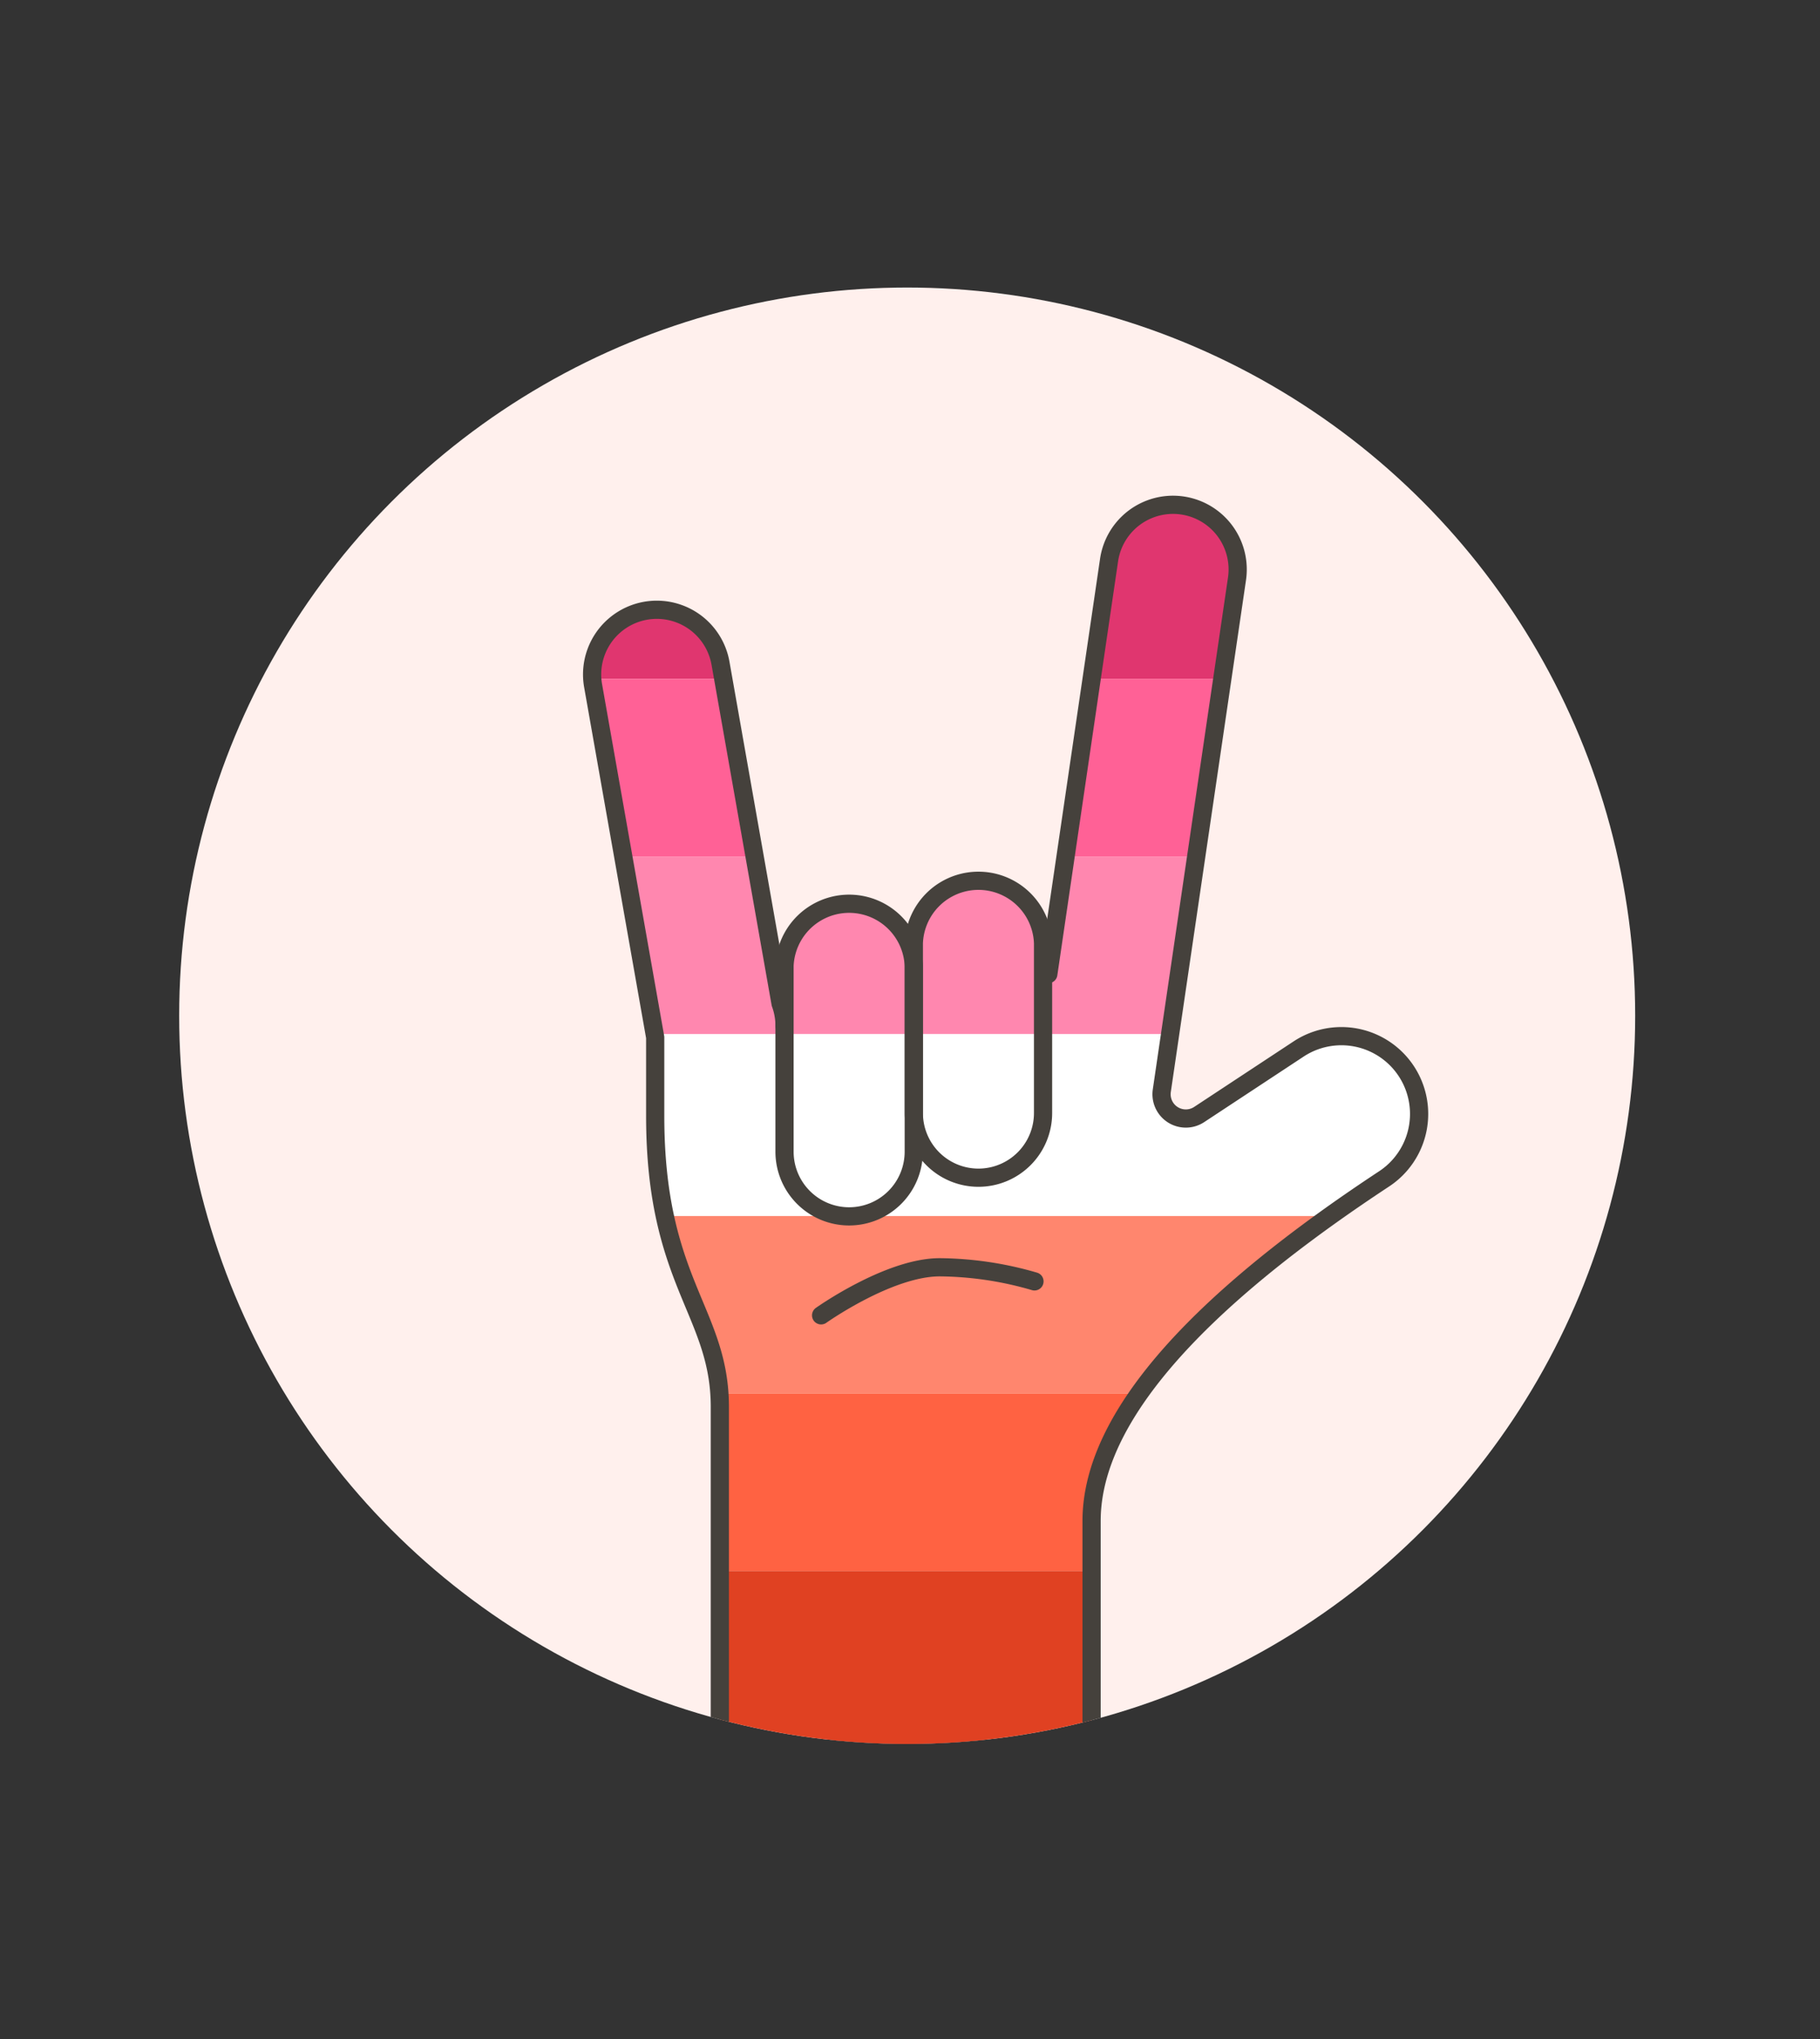 <svg id="Multicolor" xmlns="http://www.w3.org/2000/svg" xmlns:xlink="http://www.w3.org/1999/xlink" viewBox="0 0 100 112"><rect x="0" y="0" width="100" height="112" fill="#333333" stroke="none"/><defs><style>.cls-1,.cls-4{fill:none;}.cls-2{fill:#fff0ed;}.cls-3{clip-path:url(#clip-path);}.cls-4{stroke:#45413c;stroke-linecap:round;stroke-linejoin:round;}.cls-5{fill:#e0366f;}.cls-6{fill:#ff6196;}.cls-7{fill:#ff87af;}.cls-8{fill:#fff;}.cls-9{fill:#ff866e;}.cls-10{fill:#ff6242;}.cls-11{fill:#e04122;}</style><clipPath id="clip-path"><circle class="cls-1" cx="49.846" cy="55.795" r="40"/></clipPath></defs><title>149- flag-hand-rock-lesbian</title><g id="Scene"><g id="New_Symbol_1-59" data-name="New Symbol 1"><circle class="cls-2" cx="49.845" cy="55.794" r="40"/></g><g class="cls-3"><polygon class="cls-4" points="39.554 104.002 59.979 103.854 59.979 96.044 39.554 96.044 39.554 104.002"/><path class="cls-5" d="M39.592,36.431a3.552,3.552,0,0,0-7.042.863h7.194Z"/><path class="cls-5" d="M67.966,31.8a3.552,3.552,0,1,0-7.028-1.039l-.959,6.537h7.18Z"/><path class="cls-6" d="M34.249,47.044h7.214l-1.719-9.75H32.55a3.648,3.648,0,0,0,.046.371Z"/><polygon class="cls-6" points="65.729 47.044 67.159 37.294 59.979 37.294 58.549 47.044 65.729 47.044"/><path class="cls-7" d="M57.6,53.505,43.106,56.351a3.55,3.55,0,0,0-.218-1.229l-1.425-8.078H34.249l1.72,9.75H64.3l1.43-9.75h-7.18Z"/><path class="cls-8" d="M36,56.983V61.3a26.157,26.157,0,0,0,.528,5.5H73.073q1.4-1,2.981-2.041a4.27,4.27,0,0,0-4.7-7.133l-5.464,3.6a1.334,1.334,0,0,1-2.053-1.307l.457-3.116H35.969Z"/><path class="cls-9" d="M39.53,76.544H62.6c2.014-2.849,5.341-6.083,10.478-9.75H36.53C37.457,71.143,39.3,73.07,39.53,76.544Z"/><path class="cls-10" d="M39.554,77.28v9.014H59.979v-2.75a12.206,12.206,0,0,1,2.616-7H39.53C39.546,76.782,39.554,77.026,39.554,77.28Z"/><rect class="cls-11" x="39.554" y="86.294" width="20.425" height="9.75"/><path class="cls-4" d="M43.107,56.351a3.551,3.551,0,0,0-.219-1.229l-3.3-18.691a3.552,3.552,0,0,0-7,1.234L36,56.983V61.3c0,9.15,3.552,10.754,3.552,15.985V104l20.425-.148V83.544c0-4.587,3.79-10.7,16.075-18.791a4.27,4.27,0,0,0-4.7-7.133l-5.464,3.6a1.334,1.334,0,0,1-2.053-1.307L67.966,31.8a3.552,3.552,0,1,0-7.028-1.039L57.6,53.505Z"/><path class="cls-7" d="M57.315,56.794V51.813a3.553,3.553,0,0,0-7.1,0v4.981Z"/><path class="cls-8" d="M50.21,61.138a3.553,3.553,0,0,0,7.1,0V56.794h-7.1Z"/><path class="cls-7" d="M50.21,53.05a3.552,3.552,0,1,0-7.1,0v3.744h7.1Z"/><path class="cls-8" d="M46.283,66.794h.751a3.552,3.552,0,0,0,3.176-3.532V56.794h-7.1v6.468A3.553,3.553,0,0,0,46.283,66.794Z"/><path class="cls-4" d="M45.116,72.25s3.718-2.64,6.516-2.64a19.055,19.055,0,0,1,5.207.775"/><path class="cls-4" d="M53.763,64.69a3.552,3.552,0,0,1-3.552-3.552V51.813a3.552,3.552,0,0,1,7.1,0v9.325A3.553,3.553,0,0,1,53.763,64.69Z"/><path class="cls-4" d="M46.658,66.814a3.552,3.552,0,0,1-3.552-3.552V53.049a3.553,3.553,0,0,1,7.1,0V63.262A3.552,3.552,0,0,1,46.658,66.814Z"/></g></g></svg>